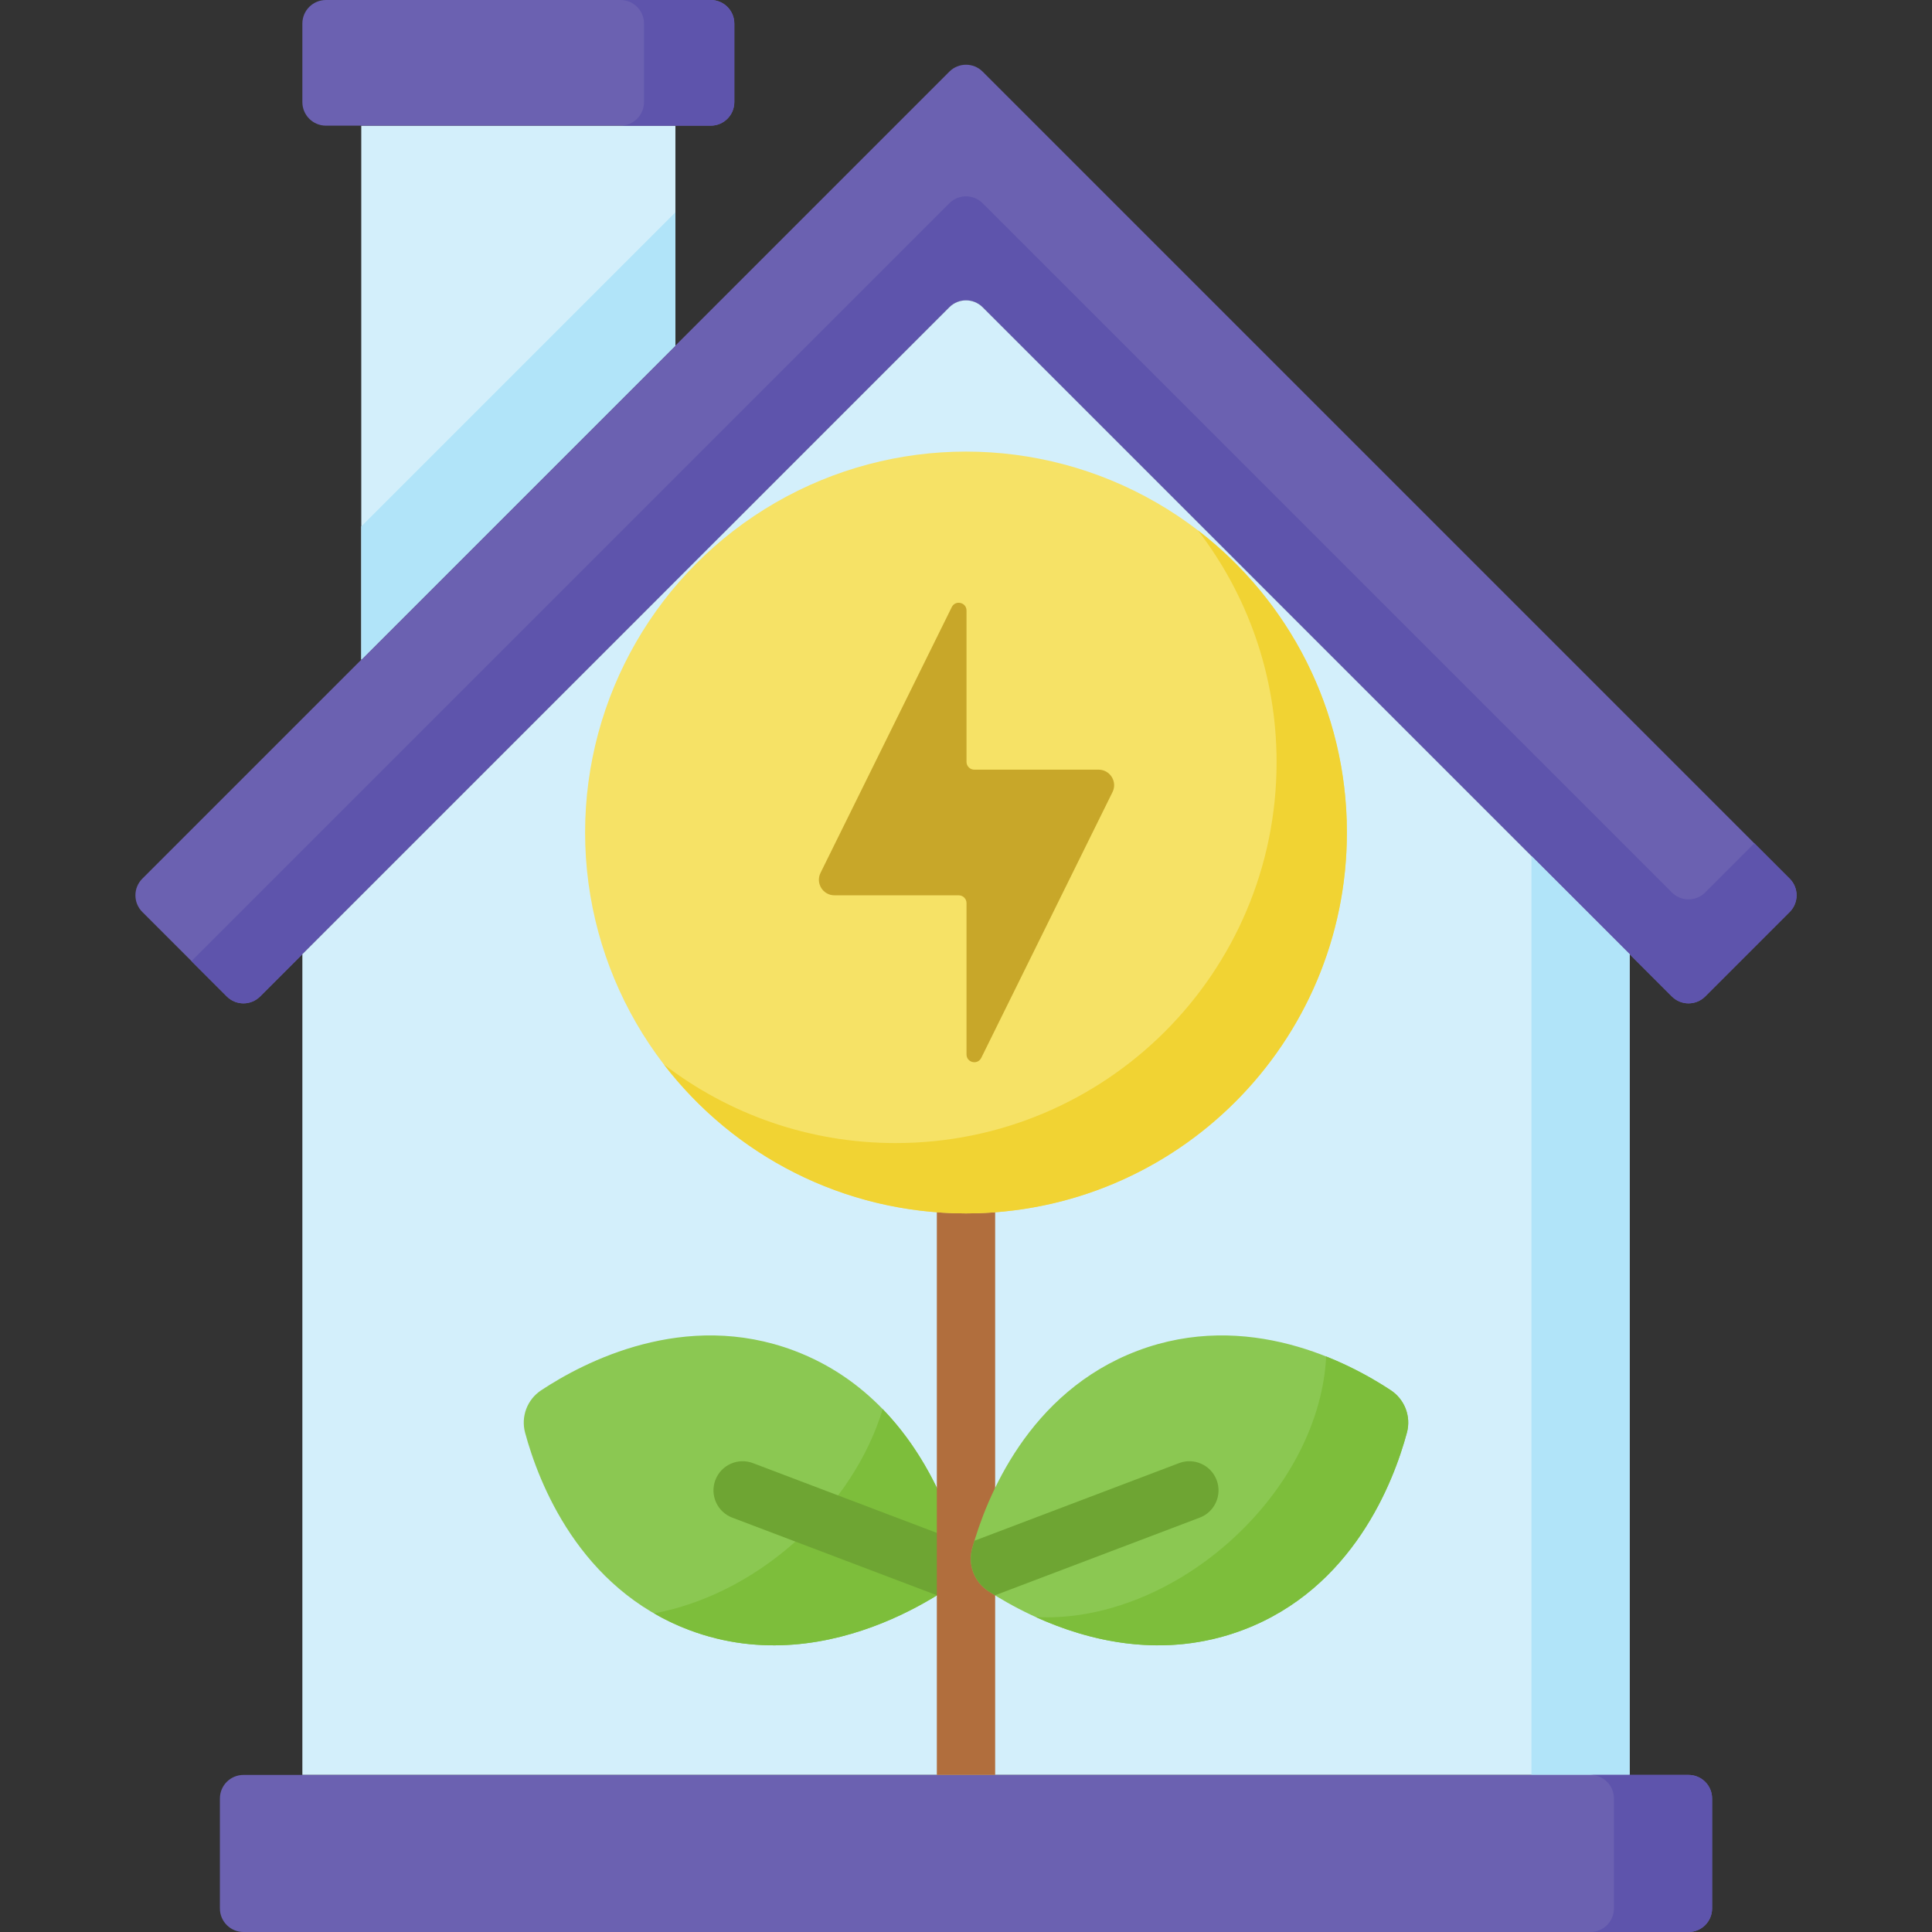 <svg id="Capa_1" enable-background="new 0 0 512 512" height="512" viewBox="0 0 512 512" width="512" xmlns="http://www.w3.org/2000/svg"><rect x="0" y="0" width="512" height="512" fill="#333333" stroke="none"/><g><g><path d="m251.585 18.984-213.869 213.869c-2.438 2.438-2.438 6.392 0 8.83l22.389 22.389c2.438 2.438 6.392 2.438 8.83 0l182.65-182.649c2.438-2.438 6.392-2.438 8.83 0l182.649 182.649c2.438 2.438 6.392 2.438 8.83 0l22.389-22.389c2.438-2.438 2.438-6.392 0-8.83l-213.868-213.869c-2.438-2.438-6.392-2.438-8.83 0z" fill="#6b61b1"/><path d="m474.284 232.853-9.366-9.366-13.023 13.024c-2.438 2.438-6.392 2.438-8.83 0l-182.65-182.65c-2.438-2.439-6.392-2.439-8.83 0l-200.846 200.846 9.366 9.366c2.438 2.439 6.392 2.439 8.83 0l182.65-182.65c2.438-2.439 6.392-2.439 8.83 0l182.649 182.649c2.438 2.439 6.392 2.439 8.83 0l22.389-22.389c2.439-2.438 2.439-6.391.001-8.83z" fill="#5e54ac"/><path d="m431.87 470.374v-217.496l-171.455-171.455c-2.438-2.438-6.392-2.438-8.83 0l-171.455 171.455v217.496z" fill="#d3effb"/><path d="m405.854 226.862v243.512h26.016v-217.496z" fill="#b1e4f9"/><path d="m447.48 512h-382.96c-3.448 0-6.244-2.796-6.244-6.244v-29.138c0-3.448 2.795-6.244 6.244-6.244h382.96c3.448 0 6.244 2.795 6.244 6.244v29.138c0 3.448-2.796 6.244-6.244 6.244z" fill="#6b61b1"/><path d="m447.48 470.374h-26.016c3.448 0 6.244 2.795 6.244 6.244v29.138c0 3.448-2.795 6.244-6.244 6.244h26.016c3.448 0 6.244-2.795 6.244-6.244v-29.138c0-3.449-2.796-6.244-6.244-6.244z" fill="#5e54ac"/><path d="m95.74 174.829v-141.528h83.252v58.276z" fill="#d3effb"/><path d="m178.992 56.256-83.252 83.252v35.321l83.252-83.252z" fill="#b1e4f9"/><path d="m80.13 27.057v-20.813c0-3.449 2.796-6.244 6.244-6.244h101.984c3.448 0 6.244 2.795 6.244 6.244v20.813c0 3.448-2.795 6.244-6.244 6.244h-101.984c-3.448 0-6.244-2.796-6.244-6.244z" fill="#6b61b1"/><path d="m188.358 0h-23.935c3.448 0 6.244 2.795 6.244 6.244v20.813c0 3.448-2.795 6.244-6.244 6.244h23.935c3.448 0 6.244-2.795 6.244-6.244v-20.813c0-3.449-2.796-6.244-6.244-6.244z" fill="#5e54ac"/></g><path d="m210.534 357.967c38.548 14.57 45.466 59.46 45.466 59.46s-34.88 29.092-73.428 14.522c-29.067-10.986-39.864-39.105-43.417-52.271-1.15-4.263.56-8.788 4.242-11.224 11.373-7.527 38.07-21.474 67.137-10.487z" fill="#8bc852"/><path d="m233.925 373.429c-3.784 12.511-11.766 25.08-23.47 35.411-11.425 10.084-24.525 16.38-37.127 18.723 2.856 1.651 5.929 3.131 9.244 4.385 38.548 14.57 73.428-14.522 73.428-14.522s-3.888-25.227-22.075-43.997z" fill="#7dbe3b"/><path d="m189.58 392.226c-1.514 3.99.493 8.451 4.483 9.965l54.252 20.583c4.886-3.014 7.685-5.348 7.685-5.348s-.557-3.609-2.232-9.11l-54.223-20.572c-3.992-1.515-8.451.493-9.965 4.482z" fill="#6ea533"/><g><path d="m248.274 305.964h15.453v164.41h-15.453z" fill="#b16e3d"/></g><g><circle cx="256" cy="220.618" fill="#f6e266" r="100.943"/><path d="m317.447 140.535c13.079 17.02 20.86 38.323 20.86 61.447 0 55.749-45.194 100.943-100.943 100.943-23.124 0-44.427-7.781-61.447-20.86 18.453 24.013 47.458 39.496 80.083 39.496 55.749 0 100.943-45.194 100.943-100.943 0-32.626-15.482-61.63-39.496-80.083z" fill="#f1d333"/><g><path d="m291.131 203.967h-32.935c-1.138 0-2.06-.922-2.06-2.06v-40.106c0-2.18-2.943-2.867-3.908-.912l-34.782 70.434c-1.352 2.739.64 5.945 3.695 5.945h32.935c1.138 0 2.06.922 2.06 2.06v40.106c0 2.18 2.943 2.867 3.908.912l34.782-70.434c1.352-2.738-.641-5.945-3.695-5.945z" fill="#c8a729"/></g></g><path d="m301.466 357.967c-29.004 10.962-40.101 39.089-43.819 52.345-1.21 4.315.532 8.925 4.294 11.36 11.556 7.483 38.483 21.238 67.487 10.276 29.067-10.986 39.864-39.105 43.417-52.271 1.15-4.263-.56-8.788-4.242-11.224-11.373-7.526-38.07-21.473-67.137-10.486z" fill="#8bc852"/><path d="m351.44 359.48c-.764 16.704-9.817 35.149-25.918 49.361-15.735 13.889-34.65 20.61-51.06 19.681 13.786 6.274 33.824 11.418 54.967 3.426 29.066-10.986 39.863-39.102 43.416-52.27 1.154-4.276-.575-8.801-4.27-11.243-4.008-2.648-9.907-6.087-17.135-8.955z" fill="#7dbe3b"/><path d="m322.421 392.226c-1.515-3.99-5.982-5.994-9.965-4.483l-54.224 20.572c-.213.699-.408 1.367-.585 2.002-1.208 4.308.534 8.919 4.29 11.351.549.356 1.133.725 1.749 1.106l54.251-20.583c3.99-1.513 5.997-5.975 4.484-9.965z" fill="#6ea533"/></g></svg>